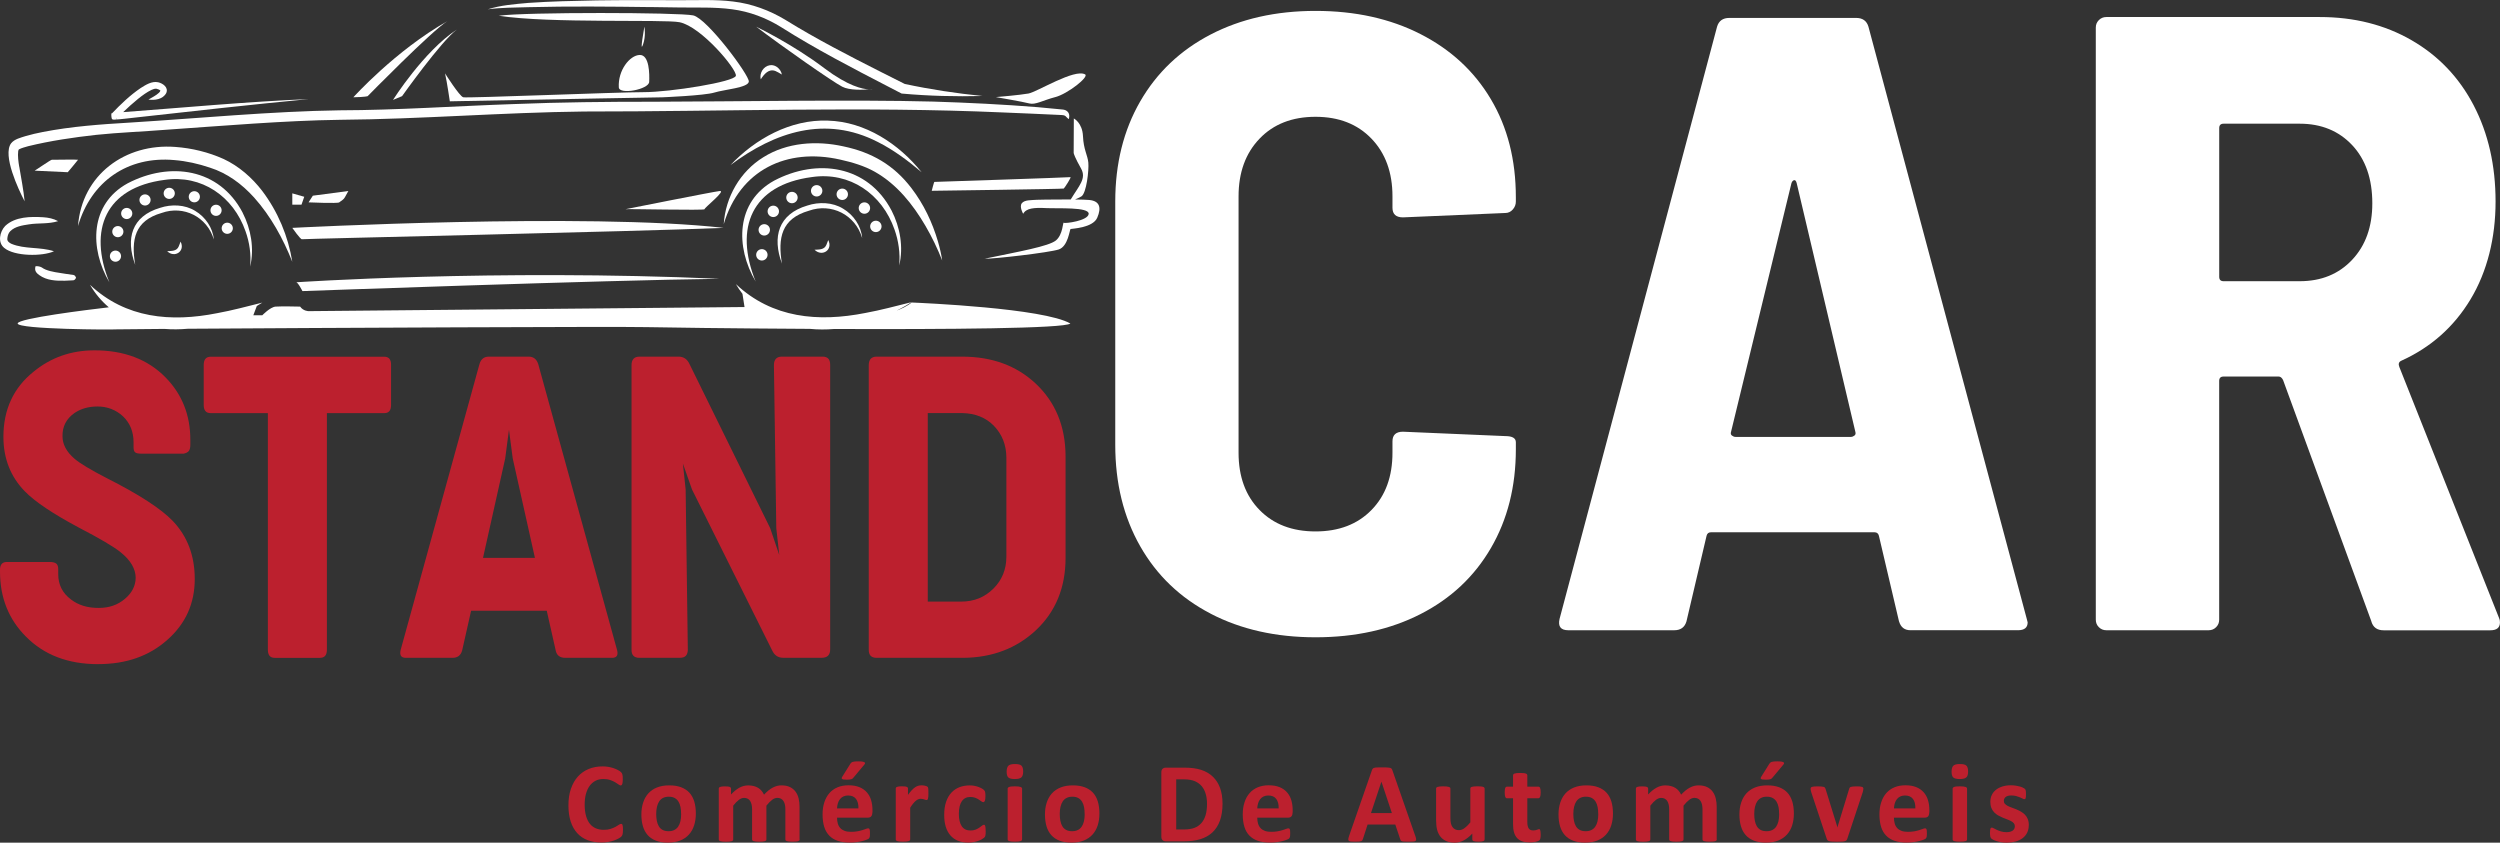 <?xml version="1.0" encoding="UTF-8"?>
<svg id="Layer_2" data-name="Layer 2" xmlns="http://www.w3.org/2000/svg" viewBox="0 0 644.54 217.25">
  <rect x="0" y="0" width="644.54" height="217.25" fill="#333333" stroke="none"/>
  <defs>
    <style>
      .cls-1 {
        fill: #fff;
      }

      .cls-2 {
        fill: #bc202e;
      }
    </style>
  </defs>
  <g id="Layer_1-2" data-name="Layer 1">
    <g id="stand-car_-_logo_fundo_escuro" data-name="stand-car - logo fundo escuro">
      <g>
        <path class="cls-2" d="M25.32,171.23c-7.76,0-13.97-2.37-18.63-7.1-4.46-4.46-6.69-10.06-6.69-16.79v-.41c0-1.4.61-2.08,1.84-2.04h10.98c.78,0,1.34.14,1.68.41.34.27.51.75.51,1.43v1.28c0,2.72,1.09,4.9,3.27,6.53,1.94,1.5,4.36,2.23,7.25,2.19,2.62,0,4.85-.78,6.69-2.35,1.8-1.53,2.72-3.32,2.76-5.36,0-2.35-1.29-4.56-3.88-6.64-1.77-1.43-5.34-3.54-10.72-6.33-6.7-3.57-11.37-6.7-13.99-9.39-3.68-3.78-5.51-8.46-5.51-14.04,0-7.01,2.57-12.59,7.71-16.74,4.49-3.71,9.75-5.56,15.77-5.56,7.62,0,13.71,2.31,18.28,6.94,4.29,4.36,6.43,9.73,6.43,16.13v1.28c0,.71-.13,1.24-.38,1.58-.26.34-.71.58-1.35.71h-10.92c-.71,0-1.23-.1-1.53-.31-.31-.2-.46-.65-.46-1.33v-1.28c0-2.76-.92-5-2.76-6.74-1.84-1.67-4.02-2.5-6.53-2.5-2.35,0-4.36.58-6.02,1.74-2.04,1.46-3.05,3.44-3.01,5.92,0,2.11,1.04,4.05,3.11,5.82,1.4,1.19,4.13,2.84,8.22,4.95,8.37,4.22,14.09,7.93,17.15,11.13,3.74,3.95,5.62,8.92,5.62,14.91,0,6.33-2.37,11.57-7.1,15.72-4.66,4.15-10.58,6.23-17.77,6.23Z"/>
        <path class="cls-2" d="M70.8,169.6c-1.16,0-1.74-.7-1.74-2.09v-61h-14.75c-1.19,0-1.79-.7-1.79-2.09v-10.31c0-1.43.6-2.14,1.79-2.14h44.77c1.16,0,1.74.68,1.74,2.04v10.41c0,1.4-.58,2.09-1.74,2.09h-14.8v61c0,1.4-.6,2.09-1.79,2.09h-11.69Z"/>
        <path class="cls-2" d="M104.62,169.6c-1.26,0-1.68-.73-1.28-2.2l20.27-73.51c.37-1.29,1.17-1.94,2.4-1.94h10.31c1.23,0,2.04.65,2.45,1.94l20.27,73.51c.44,1.46.03,2.2-1.23,2.2h-12.05c-1.43,0-2.26-.65-2.5-1.94l-2.3-10.21h-19.5l-2.3,10.21c-.34,1.29-1.17,1.94-2.5,1.94h-12.05ZM124.53,143.82h13.38l-5.72-25.63-.97-7.4-.97,7.4-5.72,25.63Z"/>
        <path class="cls-2" d="M164.86,169.6c-1.4,0-2.08-.71-2.04-2.14v-73.31c0-1.46.68-2.2,2.04-2.2h10.11c1.29,0,2.23.65,2.81,1.94l20.78,42.27,2.35,6.94-.77-6.94-.61-42.01c0-1.46.68-2.2,2.04-2.2h10.52c1.29,0,1.94.68,1.94,2.04v73.46c0,1.43-.73,2.14-2.19,2.14h-9.9c-1.33,0-2.28-.63-2.86-1.89l-20.67-41.5-2.35-6.69.71,6.69.56,41.25c0,1.43-.66,2.14-1.99,2.14h-10.46Z"/>
        <path class="cls-2" d="M226.02,169.6c-1.4,0-2.08-.71-2.04-2.14v-73.31c0-1.46.68-2.2,2.04-2.2h22.05c7.66,0,13.95,2.3,18.89,6.89,5.14,4.8,7.73,11.06,7.76,18.79v26.19c0,7.66-2.55,13.88-7.66,18.68-5,4.66-11.23,7.03-18.68,7.1h-22.36ZM239.19,155.1h8.63c3.3,0,6.07-1.12,8.32-3.37,2.21-2.21,3.32-4.95,3.32-8.22v-25.47c0-3.3-1.09-6.07-3.27-8.32-2.08-2.08-4.76-3.15-8.07-3.22h-8.93v48.6Z"/>
      </g>
      <g>
        <path class="cls-1" d="M312.11,158.2c-7.82-4.06-13.87-9.85-18.15-17.37-4.28-7.52-6.43-16.24-6.43-26.16v-62.7c0-9.77,2.14-18.38,6.43-25.82,4.29-7.44,10.34-13.19,18.15-17.25,7.82-4.06,16.84-6.09,27.06-6.09s19.24,1.99,27.06,5.98c7.82,3.99,13.87,9.58,18.15,16.8,4.29,7.22,6.43,15.64,6.43,25.26v1.13c0,.75-.26,1.43-.79,2.03-.53.6-1.17.9-1.92.9l-26.39,1.13c-1.8,0-2.71-.82-2.71-2.48v-2.93c0-6.16-1.8-11.12-5.41-14.88-3.61-3.76-8.42-5.64-14.43-5.64s-10.83,1.88-14.43,5.64c-3.61,3.76-5.41,8.72-5.41,14.88v66.08c0,6.17,1.8,11.09,5.41,14.77,3.61,3.69,8.42,5.53,14.43,5.53s10.83-1.84,14.43-5.53c3.61-3.68,5.41-8.6,5.41-14.77v-2.93c0-1.65.9-2.48,2.71-2.48l26.39,1.13c1.8,0,2.71.53,2.71,1.58v1.8c0,9.62-2.14,18.12-6.43,25.48-4.28,7.37-10.34,13.04-18.15,17.03-7.82,3.99-16.84,5.98-27.06,5.98s-19.25-2.03-27.06-6.09Z"/>
        <path class="cls-1" d="M489.6,160.23l-5.19-22.1c-.15-.6-.53-.9-1.13-.9h-42.17c-.6,0-.98.3-1.13.9l-5.19,22.1c-.45,1.5-1.5,2.26-3.16,2.26h-27.29c-1.96,0-2.71-.98-2.26-2.93L442.69,6.87c.45-1.5,1.5-2.25,3.16-2.25h32.7c1.65,0,2.71.75,3.16,2.25l40.82,152.68.23.9c0,1.35-.83,2.03-2.48,2.03h-27.74c-1.5,0-2.48-.75-2.93-2.26ZM446.53,112.3c.3.23.6.34.9.34h29.77c.3,0,.6-.11.9-.34.3-.23.37-.56.23-1.01l-15.11-64.05c-.15-.6-.38-.86-.68-.79-.3.08-.53.34-.68.79l-15.56,64.05c-.15.45-.08.79.23,1.01Z"/>
        <path class="cls-1" d="M611.39,160.23l-22.78-62.25c-.3-.6-.68-.9-1.13-.9h-14.21c-.75,0-1.13.38-1.13,1.13v61.57c0,.75-.26,1.39-.79,1.92-.53.53-1.17.79-1.92.79h-26.39c-.75,0-1.39-.26-1.92-.79-.53-.52-.79-1.16-.79-1.92V7.1c0-.75.26-1.39.79-1.92.53-.52,1.16-.79,1.92-.79h55.03c8.87,0,16.76,1.99,23.68,5.98,6.91,3.99,12.25,9.58,16.01,16.8,3.76,7.22,5.64,15.49,5.64,24.81s-2.14,18.01-6.43,25.15c-4.29,7.14-10.26,12.44-17.93,15.9-.6.3-.75.83-.45,1.58l25.71,64.73c.15.3.23.68.23,1.13,0,1.35-.83,2.03-2.48,2.03h-27.51c-1.66,0-2.71-.75-3.16-2.26ZM572.15,33.03v38.34c0,.75.37,1.13,1.13,1.13h19.62c5.56,0,10.07-1.84,13.53-5.53,3.46-3.68,5.19-8.53,5.19-14.55,0-6.31-1.73-11.31-5.19-15-3.46-3.68-7.97-5.53-13.53-5.53h-19.62c-.75,0-1.13.38-1.13,1.13Z"/>
      </g>
      <g>
        <path class="cls-2" d="M160.6,214.03c0,.24,0,.45-.02.62-.01.17-.04.32-.07.44-.03.12-.07.23-.12.32-.05.09-.13.19-.23.3-.11.11-.32.26-.62.43-.31.18-.69.35-1.13.51s-.95.3-1.53.4c-.57.11-1.19.16-1.86.16-1.3,0-2.48-.2-3.52-.6-1.05-.4-1.94-1-2.67-1.8-.73-.8-1.3-1.79-1.69-2.99-.39-1.19-.59-2.58-.59-4.17s.21-3.05.65-4.3c.43-1.25,1.03-2.31,1.81-3.16.77-.85,1.7-1.5,2.78-1.94,1.08-.44,2.27-.66,3.58-.66.53,0,1.04.04,1.53.13.49.09.94.2,1.36.35s.79.31,1.12.49c.33.19.56.35.7.48.13.13.22.24.27.33.05.09.09.2.12.34s.05.3.07.48.02.42.02.69c0,.29,0,.54-.03.75s-.05.37-.1.5c-.05.13-.11.22-.18.28-.07.06-.15.09-.23.09-.15,0-.33-.09-.56-.26s-.52-.36-.87-.57c-.36-.21-.78-.4-1.28-.57-.49-.17-1.08-.26-1.77-.26-.75,0-1.43.15-2.02.46-.59.31-1.1.75-1.51,1.32s-.73,1.27-.95,2.08-.32,1.73-.32,2.75c0,1.12.11,2.08.35,2.9.23.82.56,1.49.98,2.02s.94.92,1.54,1.18,1.28.39,2.03.39c.69,0,1.28-.08,1.78-.24.5-.16.93-.34,1.28-.54s.65-.37.88-.53c.23-.16.41-.23.54-.23.1,0,.18.02.23.06.06.04.11.12.15.24.04.12.07.28.09.49.02.21.03.49.03.84Z"/>
        <path class="cls-2" d="M179.4,209.73c0,1.12-.15,2.13-.44,3.05-.29.92-.74,1.71-1.34,2.38-.6.67-1.35,1.18-2.25,1.54-.9.36-1.95.54-3.16.54s-2.18-.16-3.04-.48c-.86-.32-1.58-.79-2.14-1.41s-.99-1.38-1.26-2.28c-.27-.9-.41-1.93-.41-3.08s.15-2.14.45-3.06c.3-.93.75-1.72,1.34-2.38.6-.66,1.34-1.17,2.24-1.53.9-.36,1.95-.54,3.15-.54s2.19.16,3.05.48c.86.32,1.57.79,2.14,1.4s.98,1.38,1.26,2.28c.27.9.41,1.93.41,3.1ZM175.6,209.88c0-.65-.05-1.24-.15-1.78-.1-.54-.28-1.02-.52-1.42-.24-.4-.57-.71-.98-.94-.41-.23-.92-.34-1.53-.34-.55,0-1.03.1-1.44.3s-.75.49-1.01.88c-.26.39-.46.85-.59,1.4-.13.54-.2,1.16-.2,1.86,0,.65.05,1.24.16,1.78.11.54.28,1.02.52,1.42.24.4.57.71.98.93s.92.33,1.53.33c.56,0,1.04-.1,1.45-.3s.75-.49,1.01-.87c.26-.38.46-.84.59-1.39.13-.54.19-1.16.19-1.86Z"/>
        <path class="cls-2" d="M206.17,216.41c0,.1-.03.18-.09.26-.06.07-.16.13-.29.18s-.32.09-.56.11c-.23.02-.53.04-.9.04s-.68-.01-.91-.04c-.24-.02-.42-.06-.57-.11-.14-.05-.24-.11-.29-.18-.05-.07-.08-.16-.08-.26v-7.77c0-.44-.04-.84-.12-1.2-.08-.36-.21-.67-.38-.93-.17-.26-.39-.46-.65-.6s-.57-.21-.93-.21c-.44,0-.89.17-1.34.51-.45.34-.94.84-1.47,1.5v8.71c0,.1-.03.18-.09.26-.06.07-.16.13-.3.18-.14.05-.33.09-.56.11s-.53.04-.88.04-.66-.01-.9-.04-.42-.06-.57-.11c-.14-.05-.24-.11-.3-.18-.06-.07-.09-.16-.09-.26v-7.77c0-.44-.04-.84-.12-1.2-.08-.36-.21-.67-.37-.93s-.38-.46-.65-.6-.57-.21-.93-.21c-.45,0-.9.17-1.35.51-.45.34-.94.84-1.45,1.5v8.71c0,.1-.03.18-.09.26-.06.07-.16.13-.3.18-.14.05-.33.09-.57.11s-.53.04-.9.04-.66-.01-.9-.04c-.24-.02-.42-.06-.57-.11-.14-.05-.24-.11-.3-.18-.06-.07-.09-.16-.09-.26v-13.1c0-.1.02-.18.07-.26s.14-.13.26-.18c.13-.05.29-.09.49-.11.2-.02.45-.04.76-.04s.57.01.78.04c.21.02.36.06.48.11.11.05.19.11.24.18.05.07.07.16.07.26v1.51c.72-.78,1.45-1.37,2.17-1.76.72-.39,1.47-.59,2.25-.59.54,0,1.02.06,1.45.17.43.11.81.27,1.15.48.34.21.63.46.87.76.24.29.45.62.62.98.39-.42.78-.78,1.15-1.09.38-.3.75-.55,1.12-.74.37-.19.73-.33,1.1-.43.37-.09.74-.14,1.12-.14.87,0,1.61.15,2.2.44.6.29,1.08.69,1.45,1.2.37.5.63,1.09.79,1.77.16.68.23,1.39.23,2.14v8.38Z"/>
        <path class="cls-2" d="M224.9,209.48c0,.45-.1.78-.3,1s-.48.32-.83.32h-7.97c0,.56.07,1.06.2,1.52.13.46.34.84.63,1.16.29.32.66.56,1.12.73s1,.25,1.64.25,1.21-.05,1.7-.14c.49-.09.91-.2,1.27-.31.36-.11.65-.22.89-.31.23-.09.43-.14.57-.14.09,0,.16.02.22.05.06.03.11.1.15.18.04.09.07.21.08.37.01.16.02.36.02.61,0,.22,0,.4-.01.55-.01.15-.02.28-.04.39-.02.11-.05.2-.09.27-.04.07-.09.14-.15.21s-.24.16-.52.28c-.28.12-.65.23-1.09.35-.44.11-.94.21-1.51.29-.57.08-1.17.12-1.82.12-1.17,0-2.19-.15-3.06-.44-.88-.29-1.61-.74-2.19-1.34s-1.03-1.35-1.31-2.26-.43-1.98-.43-3.2.15-2.21.46-3.15c.3-.93.74-1.73,1.32-2.38s1.28-1.15,2.11-1.49,1.76-.51,2.8-.51c1.1,0,2.03.16,2.81.48.78.32,1.42.77,1.92,1.34.5.57.87,1.25,1.1,2.03s.35,1.63.35,2.55v.59ZM221.32,208.42c.03-1.04-.18-1.85-.62-2.44s-1.13-.89-2.06-.89c-.47,0-.88.09-1.23.26s-.64.41-.87.71c-.23.3-.41.65-.53,1.06-.12.41-.19.84-.21,1.3h5.52ZM219.25,196.88c.07-.11.15-.2.25-.28.1-.08.22-.14.37-.18.15-.04.33-.08.56-.1.23-.02.5-.03.82-.03.45,0,.81.02,1.06.06.26.04.45.1.56.17.11.07.16.16.15.26,0,.1-.06.2-.15.31l-2.85,3.41c-.08.1-.16.18-.23.24-.08.06-.18.11-.3.15-.12.04-.28.07-.46.09s-.42.03-.7.03c-.34,0-.61-.01-.81-.04-.2-.03-.34-.08-.42-.14-.08-.06-.11-.14-.1-.24.01-.1.07-.21.15-.34l2.1-3.36Z"/>
        <path class="cls-2" d="M239.36,204.53c0,.35,0,.64-.03.87-.02.23-.05.4-.09.53s-.09.22-.15.26c-.06.05-.14.07-.24.07-.08,0-.17-.02-.26-.05-.1-.03-.21-.07-.33-.11s-.26-.08-.4-.11c-.15-.03-.31-.05-.48-.05-.21,0-.41.04-.62.12-.21.08-.42.21-.64.39s-.45.41-.69.71c-.24.29-.5.66-.77,1.09v8.16c0,.1-.03.18-.09.26-.06.07-.16.13-.3.18-.14.05-.33.09-.57.11s-.53.04-.9.04-.66-.01-.9-.04c-.24-.02-.42-.06-.57-.11-.14-.05-.24-.11-.3-.18-.06-.07-.09-.16-.09-.26v-13.1c0-.1.02-.18.07-.26s.14-.13.26-.18c.13-.05.29-.09.49-.11.2-.02.45-.04.76-.04s.57.01.78.04c.21.02.36.06.48.11.11.05.19.11.24.18.05.07.07.16.07.26v1.63c.34-.49.67-.89.97-1.21.3-.32.59-.57.87-.76.27-.19.55-.32.82-.39.27-.07.55-.11.82-.11.13,0,.26,0,.41.02s.3.04.46.07.29.07.41.12c.12.04.2.09.26.14.05.05.09.1.12.16.02.06.05.14.07.24.02.1.03.26.04.46,0,.21.01.48.01.84Z"/>
        <path class="cls-2" d="M254.13,214.33c0,.25,0,.47-.02.64s-.03.32-.06.43c-.02.12-.05.21-.09.29s-.11.17-.23.28c-.12.11-.32.25-.6.41-.28.16-.61.31-.97.43-.36.13-.76.23-1.18.31-.43.08-.86.12-1.31.12-1.01,0-1.9-.16-2.68-.47-.78-.31-1.43-.78-1.96-1.39-.53-.61-.93-1.36-1.2-2.24-.27-.88-.4-1.89-.4-3.02,0-1.31.16-2.44.49-3.4.33-.95.79-1.75,1.37-2.37s1.28-1.09,2.08-1.4c.8-.3,1.68-.46,2.64-.46.39,0,.78.03,1.15.1.38.07.73.16,1.06.28.33.12.62.25.88.4s.44.27.55.38c.11.11.18.2.23.27s.08.17.1.29c.02.12.04.26.06.43s.02.38.02.62c0,.57-.05.97-.15,1.2-.1.23-.23.35-.38.35-.17,0-.34-.07-.53-.21-.19-.14-.41-.29-.66-.46s-.56-.32-.91-.46-.77-.21-1.26-.21c-.96,0-1.69.37-2.2,1.11-.51.74-.76,1.82-.76,3.25,0,.7.06,1.33.19,1.86.13.54.32.99.57,1.35.25.36.56.63.94.81.38.18.81.27,1.31.27s.95-.08,1.31-.23c.37-.15.69-.32.96-.51s.5-.35.69-.51.34-.23.47-.23c.09,0,.16.02.22.07s.1.14.14.27c.03.13.06.3.08.51.02.21.03.47.03.79Z"/>
        <path class="cls-2" d="M263.79,198.88c0,.74-.15,1.26-.46,1.54-.3.28-.87.43-1.69.43s-1.39-.14-1.68-.41c-.29-.27-.43-.77-.43-1.48s.15-1.26.45-1.55c.3-.29.86-.43,1.7-.43s1.38.14,1.67.42c.29.28.44.78.44,1.49ZM263.51,216.41c0,.1-.03.18-.09.26-.06.07-.16.13-.3.18-.14.05-.33.09-.57.11s-.53.04-.9.04-.66-.01-.9-.04c-.24-.02-.42-.06-.57-.11-.14-.05-.24-.11-.3-.18-.06-.07-.09-.16-.09-.26v-13.07c0-.1.03-.18.09-.26.06-.07.16-.14.3-.19.14-.05.33-.1.57-.12.23-.03.53-.04.9-.04s.66.01.9.04c.23.03.42.07.57.12.14.05.24.12.3.19.06.07.09.16.09.26v13.07Z"/>
        <path class="cls-2" d="M283.45,209.73c0,1.12-.15,2.13-.44,3.05-.29.92-.74,1.71-1.34,2.38-.6.67-1.35,1.18-2.25,1.54-.9.36-1.95.54-3.16.54s-2.18-.16-3.04-.48c-.86-.32-1.58-.79-2.14-1.41s-.99-1.38-1.26-2.28c-.27-.9-.41-1.93-.41-3.08s.15-2.14.45-3.06c.3-.93.75-1.72,1.34-2.38.6-.66,1.34-1.17,2.24-1.53.9-.36,1.95-.54,3.15-.54s2.19.16,3.05.48c.86.32,1.57.79,2.14,1.4s.98,1.38,1.26,2.28c.27.9.41,1.93.41,3.1ZM279.64,209.88c0-.65-.05-1.24-.15-1.78-.1-.54-.28-1.02-.52-1.42-.24-.4-.57-.71-.98-.94-.41-.23-.92-.34-1.53-.34-.55,0-1.03.1-1.44.3s-.75.49-1.01.88c-.26.39-.46.85-.59,1.4-.13.54-.2,1.16-.2,1.86,0,.65.05,1.24.16,1.78.11.54.28,1.02.52,1.42.24.4.57.71.98.93s.92.33,1.53.33c.56,0,1.04-.1,1.45-.3s.75-.49,1.01-.87c.26-.38.46-.84.59-1.39.13-.54.19-1.16.19-1.86Z"/>
        <path class="cls-2" d="M315.19,207.13c0,1.74-.23,3.23-.68,4.47-.46,1.24-1.11,2.25-1.96,3.03s-1.89,1.36-3.11,1.73c-1.22.37-2.67.55-4.35.55h-4.54c-.32,0-.59-.1-.81-.29s-.33-.5-.33-.93v-16.56c0-.43.11-.74.33-.93s.49-.29.81-.29h4.87c1.69,0,3.13.2,4.31.59s2.17.98,2.98,1.76c.81.78,1.42,1.74,1.84,2.89.42,1.15.63,2.47.63,3.98ZM311.19,207.26c0-.9-.1-1.74-.32-2.51-.21-.77-.55-1.44-1.01-2.01-.47-.57-1.06-1.01-1.79-1.33-.73-.32-1.69-.48-2.87-.48h-1.95v12.92h2.01c1.06,0,1.95-.14,2.67-.41.72-.27,1.33-.69,1.81-1.24.48-.55.85-1.24,1.09-2.06s.36-1.78.36-2.88Z"/>
        <path class="cls-2" d="M333.24,209.48c0,.45-.1.78-.3,1-.2.22-.48.32-.83.32h-7.97c0,.56.07,1.06.2,1.52.13.46.34.84.63,1.16.29.32.66.56,1.12.73s1,.25,1.64.25,1.21-.05,1.7-.14c.49-.09.91-.2,1.27-.31.36-.11.65-.22.89-.31.23-.09.43-.14.57-.14.09,0,.16.02.22.05.06.03.11.1.15.18.04.09.07.21.08.37s.02.36.02.61c0,.22,0,.4-.01.55,0,.15-.02.28-.04.39-.02.11-.05.2-.09.27-.04.07-.09.14-.15.21s-.24.16-.52.28-.65.23-1.09.35c-.44.11-.95.21-1.51.29-.57.08-1.17.12-1.82.12-1.17,0-2.19-.15-3.06-.44-.88-.29-1.61-.74-2.2-1.34-.59-.6-1.03-1.35-1.31-2.26s-.43-1.98-.43-3.2.15-2.21.46-3.15c.3-.93.74-1.73,1.32-2.38.58-.65,1.28-1.15,2.11-1.49.83-.34,1.76-.51,2.8-.51,1.1,0,2.03.16,2.81.48.78.32,1.42.77,1.92,1.34s.87,1.25,1.1,2.03.35,1.63.35,2.55v.59ZM329.66,208.42c.03-1.04-.18-1.85-.62-2.44s-1.13-.89-2.06-.89c-.47,0-.88.09-1.23.26s-.64.41-.87.71c-.23.3-.41.65-.53,1.06-.12.41-.19.84-.21,1.3h5.52Z"/>
        <path class="cls-2" d="M364.88,215.47c.12.35.19.63.22.84s0,.36-.12.46c-.11.1-.3.17-.57.19-.27.02-.65.04-1.13.04s-.89,0-1.17-.02c-.28-.01-.49-.04-.64-.09-.15-.04-.25-.1-.31-.18-.06-.08-.11-.18-.15-.31l-1.28-3.82h-7.14l-1.2,3.71c-.04.14-.09.25-.15.35-.06.09-.17.17-.31.22-.14.05-.34.09-.6.11-.26.02-.6.03-1.02.03-.45,0-.8-.01-1.06-.04-.25-.03-.43-.1-.53-.21-.1-.11-.13-.27-.1-.48s.1-.48.22-.82l5.86-16.86c.06-.17.13-.3.21-.4.08-.1.2-.18.38-.23.17-.05.41-.09.71-.1.3-.01.7-.02,1.2-.02.58,0,1.04,0,1.38.02s.61.05.8.1c.19.05.33.13.41.24.08.11.15.25.21.44l5.87,16.84ZM356.16,201.54h-.01l-2.69,8.08h5.39l-2.69-8.08Z"/>
        <path class="cls-2" d="M382.75,216.41c0,.1-.03.18-.07.26-.05.07-.13.13-.26.18-.12.05-.28.09-.48.11s-.45.04-.76.04c-.32,0-.58-.01-.79-.04-.2-.02-.36-.06-.48-.11-.12-.05-.2-.11-.25-.18-.05-.07-.07-.16-.07-.26v-1.51c-.72.78-1.46,1.37-2.21,1.76-.75.39-1.52.59-2.33.59-.9,0-1.66-.15-2.27-.44-.61-.29-1.11-.7-1.48-1.2s-.65-1.1-.81-1.77c-.16-.67-.24-1.5-.24-2.5v-8.02c0-.1.03-.18.08-.26s.15-.13.29-.18c.14-.05.33-.09.57-.11.24-.02.54-.04.89-.04s.66.01.9.04c.23.02.42.06.57.11.14.05.24.11.3.18s.09.16.09.26v7.4c0,.69.04,1.21.13,1.57.09.36.22.67.4.93.18.26.41.46.69.6.28.14.6.21.98.21.47,0,.94-.17,1.42-.51.47-.34.98-.84,1.52-1.5v-8.71c0-.1.03-.18.08-.26s.15-.13.29-.18c.14-.05.33-.09.57-.11.24-.02.53-.04.9-.04s.66.01.9.04c.24.02.42.06.56.11.14.05.23.11.29.18.06.07.09.16.09.26v13.1Z"/>
        <path class="cls-2" d="M397.22,215.12c0,.43-.03.76-.08.99-.05.23-.12.39-.21.48-.09.09-.22.18-.39.25-.17.07-.37.14-.6.19-.23.05-.48.1-.75.12-.27.03-.54.04-.82.04-.73,0-1.37-.09-1.91-.28-.54-.19-.98-.47-1.34-.86-.35-.39-.61-.87-.78-1.46-.17-.59-.25-1.28-.25-2.08v-6.71h-1.57c-.19,0-.33-.11-.43-.34s-.15-.61-.15-1.15c0-.28.01-.52.04-.72.02-.2.06-.35.11-.46.05-.11.11-.19.18-.24.07-.05.16-.07.26-.07h1.56v-2.92c0-.1.03-.19.08-.26.05-.08.15-.14.29-.2.14-.05.33-.09.57-.12.24-.02.54-.04.89-.04s.66.01.9.04.43.06.57.12c.14.05.24.12.29.2.06.08.09.17.09.26v2.92h2.85c.1,0,.18.02.26.07.07.05.13.13.18.24.05.11.09.27.11.46.02.2.04.44.04.72,0,.54-.05.92-.15,1.15s-.24.34-.43.34h-2.86v6.15c0,.71.11,1.25.34,1.61.22.36.63.54,1.2.54.2,0,.37-.02.53-.05.16-.03.3-.07.42-.12.12-.04.23-.08.31-.12.08-.03.16-.05.23-.05.06,0,.12.02.17.05.05.03.1.1.12.21.03.1.06.24.08.42s.04.4.04.68Z"/>
        <path class="cls-2" d="M415.85,209.73c0,1.12-.15,2.13-.44,3.05-.29.92-.74,1.71-1.34,2.38-.6.67-1.35,1.18-2.25,1.54-.9.36-1.95.54-3.16.54s-2.18-.16-3.04-.48c-.86-.32-1.58-.79-2.14-1.41-.57-.62-.99-1.38-1.26-2.28-.27-.9-.41-1.93-.41-3.08s.15-2.14.45-3.06c.3-.93.75-1.72,1.34-2.38.6-.66,1.34-1.17,2.24-1.53s1.95-.54,3.15-.54,2.19.16,3.05.48c.86.32,1.57.79,2.14,1.4s.98,1.38,1.26,2.28c.27.9.41,1.93.41,3.1ZM412.05,209.88c0-.65-.05-1.24-.15-1.78-.1-.54-.28-1.02-.52-1.42-.25-.4-.57-.71-.98-.94s-.92-.34-1.53-.34c-.55,0-1.03.1-1.44.3s-.75.49-1.01.88c-.26.39-.46.85-.59,1.4-.13.54-.2,1.16-.2,1.86,0,.65.05,1.24.16,1.78.11.54.28,1.02.52,1.42.24.4.57.71.98.93s.92.33,1.53.33c.56,0,1.04-.1,1.45-.3s.75-.49,1.01-.87c.26-.38.46-.84.59-1.39s.19-1.16.19-1.86Z"/>
        <path class="cls-2" d="M442.62,216.41c0,.1-.03.18-.09.26-.06.07-.16.13-.29.18s-.32.09-.56.11c-.24.02-.53.04-.9.04s-.68-.01-.91-.04c-.23-.02-.42-.06-.57-.11-.14-.05-.24-.11-.29-.18-.05-.07-.08-.16-.08-.26v-7.77c0-.44-.04-.84-.12-1.2-.08-.36-.21-.67-.38-.93-.17-.26-.39-.46-.65-.6-.26-.14-.57-.21-.93-.21-.44,0-.89.17-1.34.51-.45.34-.94.84-1.47,1.5v8.71c0,.1-.03.18-.09.26-.06.07-.16.13-.3.18-.14.05-.33.09-.57.11-.24.02-.53.04-.88.04s-.66-.01-.9-.04c-.24-.02-.42-.06-.57-.11-.14-.05-.24-.11-.3-.18-.06-.07-.09-.16-.09-.26v-7.77c0-.44-.04-.84-.12-1.2-.08-.36-.21-.67-.37-.93-.17-.26-.38-.46-.65-.6-.26-.14-.57-.21-.92-.21-.45,0-.9.17-1.35.51-.45.34-.93.84-1.45,1.5v8.71c0,.1-.03.18-.09.26-.06.07-.16.13-.3.18s-.33.09-.57.11c-.23.02-.53.04-.9.04s-.66-.01-.9-.04c-.24-.02-.42-.06-.57-.11s-.24-.11-.3-.18c-.06-.07-.09-.16-.09-.26v-13.1c0-.1.02-.18.07-.26.05-.07.14-.13.26-.18.13-.05.29-.09.49-.11.2-.02.45-.04.76-.04s.57.01.78.04c.21.02.37.06.48.11.11.05.19.11.24.18s.07.16.07.26v1.51c.72-.78,1.45-1.37,2.17-1.76s1.47-.59,2.25-.59c.54,0,1.02.06,1.45.17.43.11.82.27,1.15.48.34.21.63.46.87.76.25.29.45.62.62.98.39-.42.78-.78,1.15-1.09.38-.3.75-.55,1.12-.74s.73-.33,1.1-.43c.37-.09.74-.14,1.12-.14.87,0,1.6.15,2.2.44.6.29,1.08.69,1.45,1.2.37.5.63,1.09.79,1.77.16.68.24,1.39.24,2.14v8.38Z"/>
        <path class="cls-2" d="M462.49,209.73c0,1.12-.15,2.13-.44,3.05-.29.92-.74,1.71-1.34,2.38-.6.67-1.35,1.18-2.25,1.54-.9.36-1.95.54-3.16.54s-2.18-.16-3.04-.48c-.86-.32-1.58-.79-2.14-1.41-.57-.62-.99-1.38-1.26-2.28-.27-.9-.41-1.93-.41-3.08s.15-2.14.45-3.06c.3-.93.75-1.72,1.34-2.38.6-.66,1.34-1.17,2.24-1.53s1.95-.54,3.15-.54,2.19.16,3.05.48c.86.32,1.57.79,2.14,1.4s.98,1.38,1.26,2.28c.27.9.41,1.93.41,3.1ZM458.69,209.88c0-.65-.05-1.24-.15-1.78-.1-.54-.28-1.02-.52-1.42-.25-.4-.57-.71-.98-.94s-.92-.34-1.53-.34c-.55,0-1.03.1-1.44.3s-.75.49-1.01.88c-.26.39-.46.85-.59,1.4-.13.54-.2,1.16-.2,1.86,0,.65.05,1.24.16,1.78.11.54.28,1.02.52,1.42.24.4.57.71.98.93s.92.33,1.53.33c.56,0,1.04-.1,1.45-.3s.75-.49,1.01-.87c.26-.38.46-.84.59-1.39s.19-1.16.19-1.86ZM456.19,196.88c.07-.11.15-.2.25-.28.1-.08.22-.14.37-.18.15-.04.33-.08.56-.1.23-.02.5-.03.82-.03.45,0,.81.02,1.06.06.26.04.45.1.56.17.11.07.16.16.15.26,0,.1-.06.2-.15.31l-2.85,3.41c-.08.1-.16.18-.23.24-.08.06-.18.11-.3.15-.12.04-.28.07-.46.09-.19.02-.42.03-.71.03-.34,0-.61-.01-.81-.04-.2-.03-.34-.08-.42-.14-.08-.06-.11-.14-.1-.24.01-.1.07-.21.15-.34l2.1-3.36Z"/>
        <path class="cls-2" d="M480.39,203.3s0,.11,0,.18-.01.14-.03.23c-.01.08-.03.18-.06.29-.02.11-.06.23-.1.37l-3.93,11.85c-.05.17-.12.3-.2.4-.08.1-.22.18-.41.24-.19.06-.45.1-.78.12s-.76.03-1.29.03-.94-.01-1.27-.04c-.33-.02-.58-.07-.77-.12-.19-.06-.32-.14-.4-.24-.08-.1-.15-.23-.2-.39l-3.94-11.85c-.06-.2-.11-.37-.14-.53s-.05-.27-.06-.34,0-.13,0-.19c0-.1.03-.18.08-.26.05-.07.15-.13.29-.18.14-.05.33-.08.57-.1.24-.02.54-.03.9-.03.4,0,.72.01.97.04.24.02.44.06.58.1.14.04.24.11.3.19s.11.18.15.3l2.98,9.62.09.37.09-.37,2.94-9.62c.03-.12.08-.22.14-.3.06-.08.16-.15.3-.19.14-.04.32-.08.55-.1.23-.02.53-.04.9-.04s.66,0,.89.03c.23.02.41.05.54.1.13.05.21.11.26.18.05.07.07.16.07.26Z"/>
        <path class="cls-2" d="M497.39,209.48c0,.45-.1.78-.3,1-.2.22-.48.32-.83.32h-7.97c0,.56.07,1.06.2,1.52.13.46.34.84.63,1.16.29.32.66.56,1.12.73s1,.25,1.64.25,1.21-.05,1.7-.14c.49-.09.91-.2,1.27-.31.36-.11.65-.22.89-.31.23-.09.43-.14.57-.14.09,0,.16.02.22.05.06.03.11.1.15.18.04.09.07.21.08.37s.02.36.02.61c0,.22,0,.4-.01.55,0,.15-.02.28-.04.39-.02.11-.05.2-.09.27-.04.07-.09.14-.15.21s-.24.16-.52.28-.65.23-1.09.35c-.44.11-.95.21-1.51.29-.57.08-1.17.12-1.82.12-1.17,0-2.19-.15-3.06-.44-.88-.29-1.61-.74-2.2-1.34-.59-.6-1.03-1.35-1.31-2.26s-.43-1.98-.43-3.2.15-2.21.46-3.15c.3-.93.74-1.73,1.32-2.38.58-.65,1.28-1.15,2.11-1.49.83-.34,1.76-.51,2.8-.51,1.1,0,2.03.16,2.81.48.78.32,1.42.77,1.92,1.34s.87,1.25,1.1,2.03.35,1.63.35,2.55v.59ZM493.81,208.42c.03-1.04-.18-1.85-.62-2.44s-1.13-.89-2.06-.89c-.47,0-.88.09-1.23.26s-.64.41-.87.71c-.23.3-.41.65-.53,1.06-.12.41-.19.84-.21,1.3h5.52Z"/>
        <path class="cls-2" d="M507.41,198.88c0,.74-.15,1.26-.46,1.54-.3.28-.87.43-1.69.43s-1.39-.14-1.68-.41c-.29-.27-.43-.77-.43-1.48s.15-1.26.45-1.55c.3-.29.86-.43,1.7-.43s1.38.14,1.67.42c.29.28.44.78.44,1.49ZM507.14,216.41c0,.1-.03.18-.09.26-.06.07-.16.13-.3.18s-.33.09-.57.11c-.23.02-.53.04-.9.04s-.66-.01-.9-.04c-.24-.02-.42-.06-.57-.11s-.24-.11-.3-.18c-.06-.07-.09-.16-.09-.26v-13.07c0-.1.03-.18.09-.26s.16-.14.3-.19.33-.1.57-.12c.23-.03.53-.04.9-.04s.66.01.9.04c.24.03.42.07.57.12s.24.12.3.19.09.16.09.26v13.07Z"/>
        <path class="cls-2" d="M523.05,212.71c0,.74-.14,1.4-.42,1.97-.28.57-.67,1.04-1.18,1.42s-1.11.67-1.81.86c-.7.19-1.45.29-2.26.29-.49,0-.96-.04-1.4-.11s-.84-.17-1.2-.28-.65-.23-.88-.35c-.24-.12-.41-.23-.51-.33-.11-.1-.19-.26-.25-.48s-.09-.55-.09-.98c0-.28,0-.51.03-.68.02-.17.05-.31.09-.41.04-.1.09-.17.15-.21.06-.03.13-.05.22-.05.11,0,.27.06.48.18.21.12.47.26.79.4.31.15.68.28,1.09.41.42.13.89.19,1.42.19.33,0,.63-.03.89-.1.26-.07.48-.17.67-.29.19-.13.33-.29.43-.48.1-.2.15-.42.15-.68,0-.29-.09-.55-.27-.76-.18-.21-.42-.39-.72-.55s-.64-.3-1.01-.44-.76-.29-1.16-.46c-.4-.17-.78-.36-1.16-.57s-.71-.48-1.01-.79c-.3-.31-.54-.69-.72-1.13-.18-.44-.27-.97-.27-1.59s.12-1.2.37-1.73c.24-.52.6-.97,1.06-1.34s1.02-.66,1.68-.87c.66-.21,1.4-.31,2.22-.31.41,0,.81.03,1.2.09.39.06.74.13,1.05.22.31.09.58.18.79.29.21.1.37.19.46.26.09.07.16.15.2.22.04.07.07.16.09.26.02.1.04.23.05.38.02.15.02.34.02.57,0,.26,0,.48-.02.65-.01.17-.04.3-.07.4-.03.1-.08.16-.14.2-.06.03-.13.05-.21.05-.09,0-.23-.05-.41-.15-.19-.1-.42-.21-.7-.33-.28-.12-.6-.23-.97-.33-.37-.1-.79-.15-1.25-.15-.33,0-.62.03-.87.1-.25.07-.45.17-.6.29-.16.13-.27.28-.35.45-.08.17-.12.35-.12.55,0,.3.09.56.28.76.19.21.43.39.73.54.3.16.65.3,1.04.44s.78.29,1.17.45c.4.16.79.35,1.17.57s.73.48,1.04.79c.3.31.55.69.73,1.12s.28.95.28,1.55Z"/>
      </g>
      <g>
        <path class="cls-1" d="M55.13,61.76c-.25-3.03-2.19-5.84-4.81-7.39-2.66-1.65-6.14-1.76-9.04-.79-7.36,2.17-8.93,7.94-6.42,14.7-1.09-6.49-.15-11.38,6.82-13.38,5.67-2.03,11.73,1.01,13.46,6.87Z"/>
        <path class="cls-1" d="M62.56,54.83c-6.03-11.49-18.79-13.24-29.66-7.56-9.77,5.36-9.84,16.8-4.7,25.52-5.52-13.61-.97-24.43,14.21-26.41,9.6-1.41,17.75,4.26,20.89,13.24,1.03,2.88,1.48,6,1.19,9.12,1.11-4.62.23-9.68-1.94-13.91Z"/>
        <path class="cls-1" d="M43.09,64.75c1.92,1.89,4.75.01,3.46-2.46-.19.47-.3.9-.48,1.26-.53,1.23-1.79,1.14-2.98,1.21Z"/>
        <circle class="cls-1" cx="29.77" cy="66.04" r="1.44"/>
        <path class="cls-1" d="M31.82,59.72c0-.8-.65-1.44-1.44-1.44s-1.44.65-1.44,1.44.65,1.44,1.44,1.44,1.44-.65,1.44-1.44Z"/>
        <path class="cls-1" d="M34.11,55.04c0-.8-.65-1.44-1.44-1.44s-1.44.65-1.44,1.44.65,1.44,1.44,1.44,1.44-.65,1.44-1.44Z"/>
        <path class="cls-1" d="M38.83,51.55c0-.8-.65-1.44-1.44-1.44s-1.44.65-1.44,1.44.65,1.44,1.44,1.44,1.44-.65,1.44-1.44Z"/>
        <path class="cls-1" d="M45.07,49.85c0-.8-.65-1.44-1.44-1.44s-1.44.65-1.44,1.44.65,1.44,1.44,1.44,1.44-.65,1.44-1.44Z"/>
        <circle class="cls-1" cx="50.1" cy="50.73" r="1.44"/>
        <circle class="cls-1" cx="55.7" cy="54.22" r="1.44"/>
        <path class="cls-1" d="M58.59,60.29c.8,0,1.44-.65,1.44-1.44s-.65-1.44-1.44-1.44-1.44.65-1.44,1.44.65,1.44,1.44,1.44Z"/>
        <path class="cls-1" d="M75.36,67.49c-1.07-6.61-3.71-12.93-7.78-18.3-2.59-3.37-5.99-6.37-9.93-8.2-3.92-1.76-8.16-2.8-12.46-3.11-12.87-.98-24.1,7.18-25.08,20.4,3.37-11.54,12.86-18.1,24.84-17.01,3.12.25,6.2.95,9.17,1.95,4.47,1.42,8.22,4.2,11.39,7.7,4.29,4.79,7.46,10.57,9.85,16.58Z"/>
        <path class="cls-1" d="M222.28,61.34c-.26-3.09-2.23-5.95-4.91-7.54-2.71-1.68-6.26-1.79-9.22-.81-7.5,2.21-9.1,8.1-6.55,14.98-1.11-6.62-.15-11.6,6.95-13.64,5.79-2.07,11.96,1.03,13.72,7Z"/>
        <path class="cls-1" d="M229.85,54.27c-6.13-11.69-19.18-13.52-30.24-7.71-9.96,5.47-10.04,17.13-4.79,26.02-5.63-13.9-1-24.89,14.49-26.93,9.79-1.44,18.1,4.35,21.3,13.5,1.05,2.94,1.5,6.12,1.22,9.3,1.14-4.71.24-9.87-1.98-14.19Z"/>
        <path class="cls-1" d="M210,64.39c1.95,1.93,4.84.02,3.53-2.51-.2.48-.31.91-.49,1.28-.54,1.25-1.82,1.16-3.04,1.23Z"/>
        <path class="cls-1" d="M194.95,65.7c0,.81.66,1.47,1.47,1.47s1.47-.66,1.47-1.47-.66-1.47-1.47-1.47-1.47.66-1.47,1.47Z"/>
        <path class="cls-1" d="M198.51,59.26c0-.81-.66-1.47-1.47-1.47s-1.47.66-1.47,1.47.66,1.47,1.47,1.47,1.47-.66,1.47-1.47Z"/>
        <path class="cls-1" d="M200.84,54.49c0-.81-.66-1.47-1.47-1.47s-1.47.66-1.47,1.47.66,1.47,1.47,1.47,1.47-.66,1.47-1.47Z"/>
        <path class="cls-1" d="M205.65,50.93c0-.81-.66-1.47-1.47-1.47s-1.47.66-1.47,1.47.66,1.47,1.47,1.47,1.47-.66,1.47-1.47Z"/>
        <path class="cls-1" d="M212.02,49.19c0-.81-.66-1.47-1.47-1.47s-1.47.66-1.47,1.47.66,1.47,1.47,1.47,1.47-.66,1.47-1.47Z"/>
        <circle class="cls-1" cx="217.15" cy="50.09" r="1.47"/>
        <path class="cls-1" d="M224.33,53.64c0-.81-.66-1.47-1.47-1.47s-1.47.66-1.47,1.47.66,1.47,1.47,1.47,1.47-.66,1.47-1.47Z"/>
        <path class="cls-1" d="M225.81,59.84c.81,0,1.47-.66,1.47-1.47s-.66-1.47-1.47-1.47-1.47.66-1.47,1.47.66,1.47,1.47,1.47Z"/>
        <path class="cls-1" d="M242.91,67.17c-.23-1.67-.63-3.31-1.1-4.94-1.45-4.93-3.66-9.59-6.82-13.72-4.57-5.99-10.26-9.25-17.62-10.79-6.87-1.51-14.47-1.01-20.54,2.8-6.02,3.69-9.79,10.31-10.24,17.27,4.13-13.96,16.22-19.77,30.04-16.64,3.07.69,6.17,1.59,8.92,3.14,5.64,3.19,9.78,8.35,13.03,13.91,1.66,2.85,3.12,5.85,4.34,8.98Z"/>
        <path class="cls-1" d="M13.92,64.78c-3.57-1.17-7.56-.49-10.97-1.92-.47-.23-.85-.52-.97-.8-.13-.24-.12-.54-.06-.83.09-.64.31-1.21.76-1.66,1.22-1.18,3.02-1.46,4.73-1.72,2.54-.41,5.03-.04,7.57-.84-1.23-.67-2.52-.91-3.82-1-3.26-.19-7.26-.19-9.83,2.25-1.4,1.47-2,4.27-.22,5.67,2.62,2.18,9.85,2.22,12.82.84Z"/>
        <path class="cls-1" d="M16.85,70.59c-1.71-.29-3.55-.46-5.1-1.09-.35-.16-.7-.33-1-.56-.49-.25-.9-.32-1.57-.32-.38,1.12.18,1.78.95,2.31,1.93,1.4,4.38,1.49,6.62,1.44.46-.02,1.69-.07,2.13-.1.35-.04.53-.27.73-.66-.17-.41-.33-.65-.67-.72-.44-.06-1.64-.23-2.09-.3Z"/>
        <path class="cls-1" d="M13.38,41.18c-.31,0-4.27,2.77-4.44,2.82l8.53.4s2.64-3.12,2.65-3.21c0-.09-6.43,0-6.74,0Z"/>
        <path class="cls-1" d="M4.96,43.01c-.22-1.28-.42-2.83-.27-4.03.05-.25.13-.44.18-.46.71-.38,1.54-.58,2.4-.83,5.69-1.39,11.65-2.27,17.52-2.92,5.95-.62,11.96-.83,17.93-1.31,14.11-.97,30.83-2.39,44.86-2.57,21.01-.17,41.99-1.9,62.99-2.14,35.98.02,72-1.35,107.95.24,3.42.14,11.32.47,14.59.64.36.02.82.03,1,.07.23.05.34.05.58.23.23.18.48.56.89.78.07-.45.16-.81.03-1.29-.11-.5-.66-.98-1.15-1.09-.21-.07-.49-.09-.68-.11-2.05-.2-4.11-.41-6.17-.58-8.85-.72-18.14-1.17-27.01-1.45-20.84-.55-50.96-.01-72.06.04-12-.01-24.05.12-36.05.6-14.98.51-29.97,1.57-44.95,1.61-17.36.25-36.61,2.08-53.98,3.16-7.49.44-15.17.99-22.53,2.43-1.5.29-2.98.63-4.48,1.07-1.23.41-2.82.74-3.7,1.86-2.24,3.05,1.85,11.79,3.5,14.94-.3-3.04-.91-6-1.38-8.9Z"/>
        <path class="cls-1" d="M29.01,30.76c.31.12.26.07.31.09.04,0,.07,0,.08,0,1.97-.1,3.87-.39,5.82-.58,14.56-1.64,29.77-3.31,44.34-4.72-15.7.65-32.23,2.2-47.81,3.36,1.24-1.19,2.51-2.34,3.83-3.41,1.12-.9,2.31-1.77,3.5-2.33.43-.18.83-.35,1.26-.29.35.08.84.27,1,.47,0,0,.02-.02.01.04-.04.18-.23.39-.39.55-.78.72-1.72,1.15-2.69,1.73,1.61.24,3.73-.04,4.59-1.68.64-1.47-.89-2.51-2.09-2.78-1.65-.35-3.2.68-4.49,1.48-2.78,1.88-5.18,4.21-7.49,6.62-.14-.98-.17,1.69.23,1.45ZM30.05,30.58l.02-.02s.04-.04.06-.06c0,.31-.03.45-.08.08Z"/>
        <path class="cls-1" d="M115.36,5.44c-13.46,7.63-24.26,19.64-24.26,19.64,3.11-.06,3.69-.29,3.69-.29,0,0,16.48-16.81,20.56-19.35Z"/>
        <path class="cls-1" d="M115.36,5.44c.11-.06.21-.12.31-.18-.09.05-.2.11-.31.18Z"/>
        <path class="cls-1" d="M101.31,25.77l2.35-.98s10.03-14.13,14.13-17.18c-8.56,5.63-16.48,18.17-16.48,18.17Z"/>
        <path class="cls-1" d="M77.97,75.05s77.88-2.82,107.56-3.17c-58.18-2.58-109.2.9-109.2.9.47-.08,1.64,2.27,1.64,2.27Z"/>
        <path class="cls-1" d="M75.36,58.75s2.13,3.05,2.49,2.93c.35-.12,86.33-1.99,108.73-2.93-35.31-3.99-111.22,0-111.22,0Z"/>
        <path class="cls-1" d="M181.65,53.94c-.12-.35,5.75-4.93,3.87-4.69-1.88.23-24.28,4.69-24.28,4.69.47-.12,20.53.35,20.41,0Z"/>
        <polygon class="cls-1" points="75.36 49.85 75.36 52.77 77.73 52.77 78.44 50.73 75.36 49.85"/>
        <path class="cls-1" d="M88.99,50.73c.47-.89.82-1.49.82-1.49l-9.15,1.21-1.11,1.72s7.57.34,7.92,0,1.06-.55,1.52-1.44Z"/>
        <path class="cls-1" d="M226.29,36.59c4.06,2.04,7.77,4.8,11.31,7.81-5.83-7.29-14.55-13.05-24.16-13.3-9.58-.37-18.7,4.67-25.11,11.46,11.48-8.59,24.5-12.87,37.95-5.97Z"/>
        <path class="cls-1" d="M231.32,80.01c.36-.18.7-.36,1.01-.53.92-.48,1.8-1.03,2.68-1.58-4.03,1-7.95,2.07-11.91,2.79-12.11,2.4-24.01,1.37-33.38-7.45.53.9,1.09,1.74,1.7,2.52l.53,3.4-112.4,1.06s-1.35,0-2.17-1.17c0,0-4.93-.12-6.33,0-1.41.12-3.42,2.23-3.42,2.23h-2.32l.9-2.39c.48-.28.95-.58,1.42-.87-3.95.98-7.8,2.03-11.68,2.73-11.87,2.36-23.55,1.34-32.74-7.31,1.35,2.31,2.99,4.22,4.84,5.79-5.21.61-23.5,2.85-23.5,4.17,0,1.53,24.87,1.64,25.23,1.52.07-.02,4.86-.07,12.6-.12,1.99.16,4.01.14,6.03-.04,35.73-.24,111-.6,118.23-.42,3.82.09,21.83.34,42.16.45,2.06.2,4.17.2,6.28.03,28.62.11,59.38-.11,60.88-1.41-6.92-3.98-38.35-5.3-40.94-5.42,0,0-.96.97-3.69,2.04Z"/>
        <path class="cls-1" d="M275.96,45.67c-.38.09-35.04,1.23-35.04,1.23-.09-.18-.7,2.29-.7,2.29,0,0,33.87-.45,34.04-.58.18-.13,2.08-3.03,1.7-2.94Z"/>
        <path class="cls-1" d="M280.85,51.56c-.71-.07-2.08-.11-3.7-.13.52-.21,1.11-.47,1.64-.79,1.32-.79,1.98-6.77,1.8-8.71-.18-1.94-1.23-3.34-1.38-6.82-.15-3.47-2.36-4.57-2.36-4.57,0,0-.04,8.71-.04,8.88s.35,1.28,1.89,4c1.47,2.61-.48,4.41-2.65,8-4.25-.02-9.53.08-9.71.14-.26.08-2.2-.08-2.9.84s.35,2.72.35,2.72c.79-1.47,2.82-1.62,5.89-1.47,3.08.15,11.08-.32,11,1.47-.09,1.79-6.16,2.59-6.42,2.3-.26-.3-.18,3.03-2.02,4.56-1.85,1.53-9.5,2.87-18.39,4.72,2.29.09,16.63-1.58,19.09-2.38,2.46-.79,2.82-5.19,3.07-5.28.26-.09,5.73-.26,6.87-2.9s.62-4.31-2.02-4.58Z"/>
        <path class="cls-1" d="M272.06,25.04c3.21-.84,8.79-5.24,7.7-5.86-2.73-1.54-12.4,4.54-14.6,4.93-2.2.4-8.27.92-8.4.92s6.99,1.19,8.58,1.63c1.58.44,3.52-.79,6.73-1.63Z"/>
        <path class="cls-1" d="M198.51,16.81c-1.71.26-2.76,2.07-2.38,3.64.9-1.36,2.08-2.82,3.81-2.13.51.2,1.03.54,1.64.9-.25-1.38-1.59-2.63-3.08-2.41Z"/>
        <path class="cls-1" d="M115.97,26.12c29.06-.59,54.75-1.03,54.75-1.03,0,0,10.91-.44,13.46-1.23s8.71-1.23,8.88-2.82c.18-1.58-10.73-16.27-14.34-17.07-3.61-.79-43.37-.88-50.14.09,13.02,2.02,42.75.88,46.62,1.67,5.63,1.14,14.87,12.23,14.52,13.81s-16.98,4.22-23.75,4.22-45.57,1.58-46.54,1.32c-.97-.26-4.69-6.16-4.69-6.16.53,2.35,1.23,7.19,1.23,7.19Z"/>
        <path class="cls-1" d="M159.54,22.53c.12,1.98,7.74.53,7.83-1.41.09-1.94.09-7.04-2.46-6.95-2.55.09-5.63,3.96-5.37,8.36Z"/>
        <path class="cls-1" d="M165.79,11.45c.79-2.2.35-4.57.35-4.57,0,0-1.31,7.23-.35,4.57Z"/>
        <path class="cls-1" d="M224.9,22.97c.07-.02-.27.02-.86.06.51.02.8-.04.86-.06Z"/>
        <path class="cls-1" d="M224.04,23.04c-1.59-.05-5.36-.8-11.55-5.48-8.17-6.19-17.54-10.68-17.54-10.68,6.82,5.19,19.64,14.16,22.2,15.48,1.88.97,5.29.8,6.89.68Z"/>
        <path class="cls-1" d="M167.81,1.82l7.02.1c4.64.09,9.33-.15,13.9.47,4.53.59,8.82,2.22,12.69,4.63,8.91,5.64,18.34,10.53,27.7,15.37,1.11.58,2.25,1.15,3.31,1.72,0,0,.17.02.17.02,6.9.62,13.8.79,20.71.62-6.72-.67-13.47-1.69-20.06-3.11-1.81-.93-4.37-2.19-6.12-3.08-8.31-4.21-16.65-8.49-24.58-13.4-4.11-2.5-8.77-4.21-13.55-4.77-4.72-.59-9.44-.3-14.15-.34-6.79-.03-14.33-.05-21.08.05-5.86.12-11.72.24-17.57.65-3.5.32-7.07.57-10.43,1.65,3.48-.47,6.99-.44,10.49-.55,10.51-.27,21.05-.16,31.56-.02Z"/>
      </g>
    </g>
  </g>
</svg>